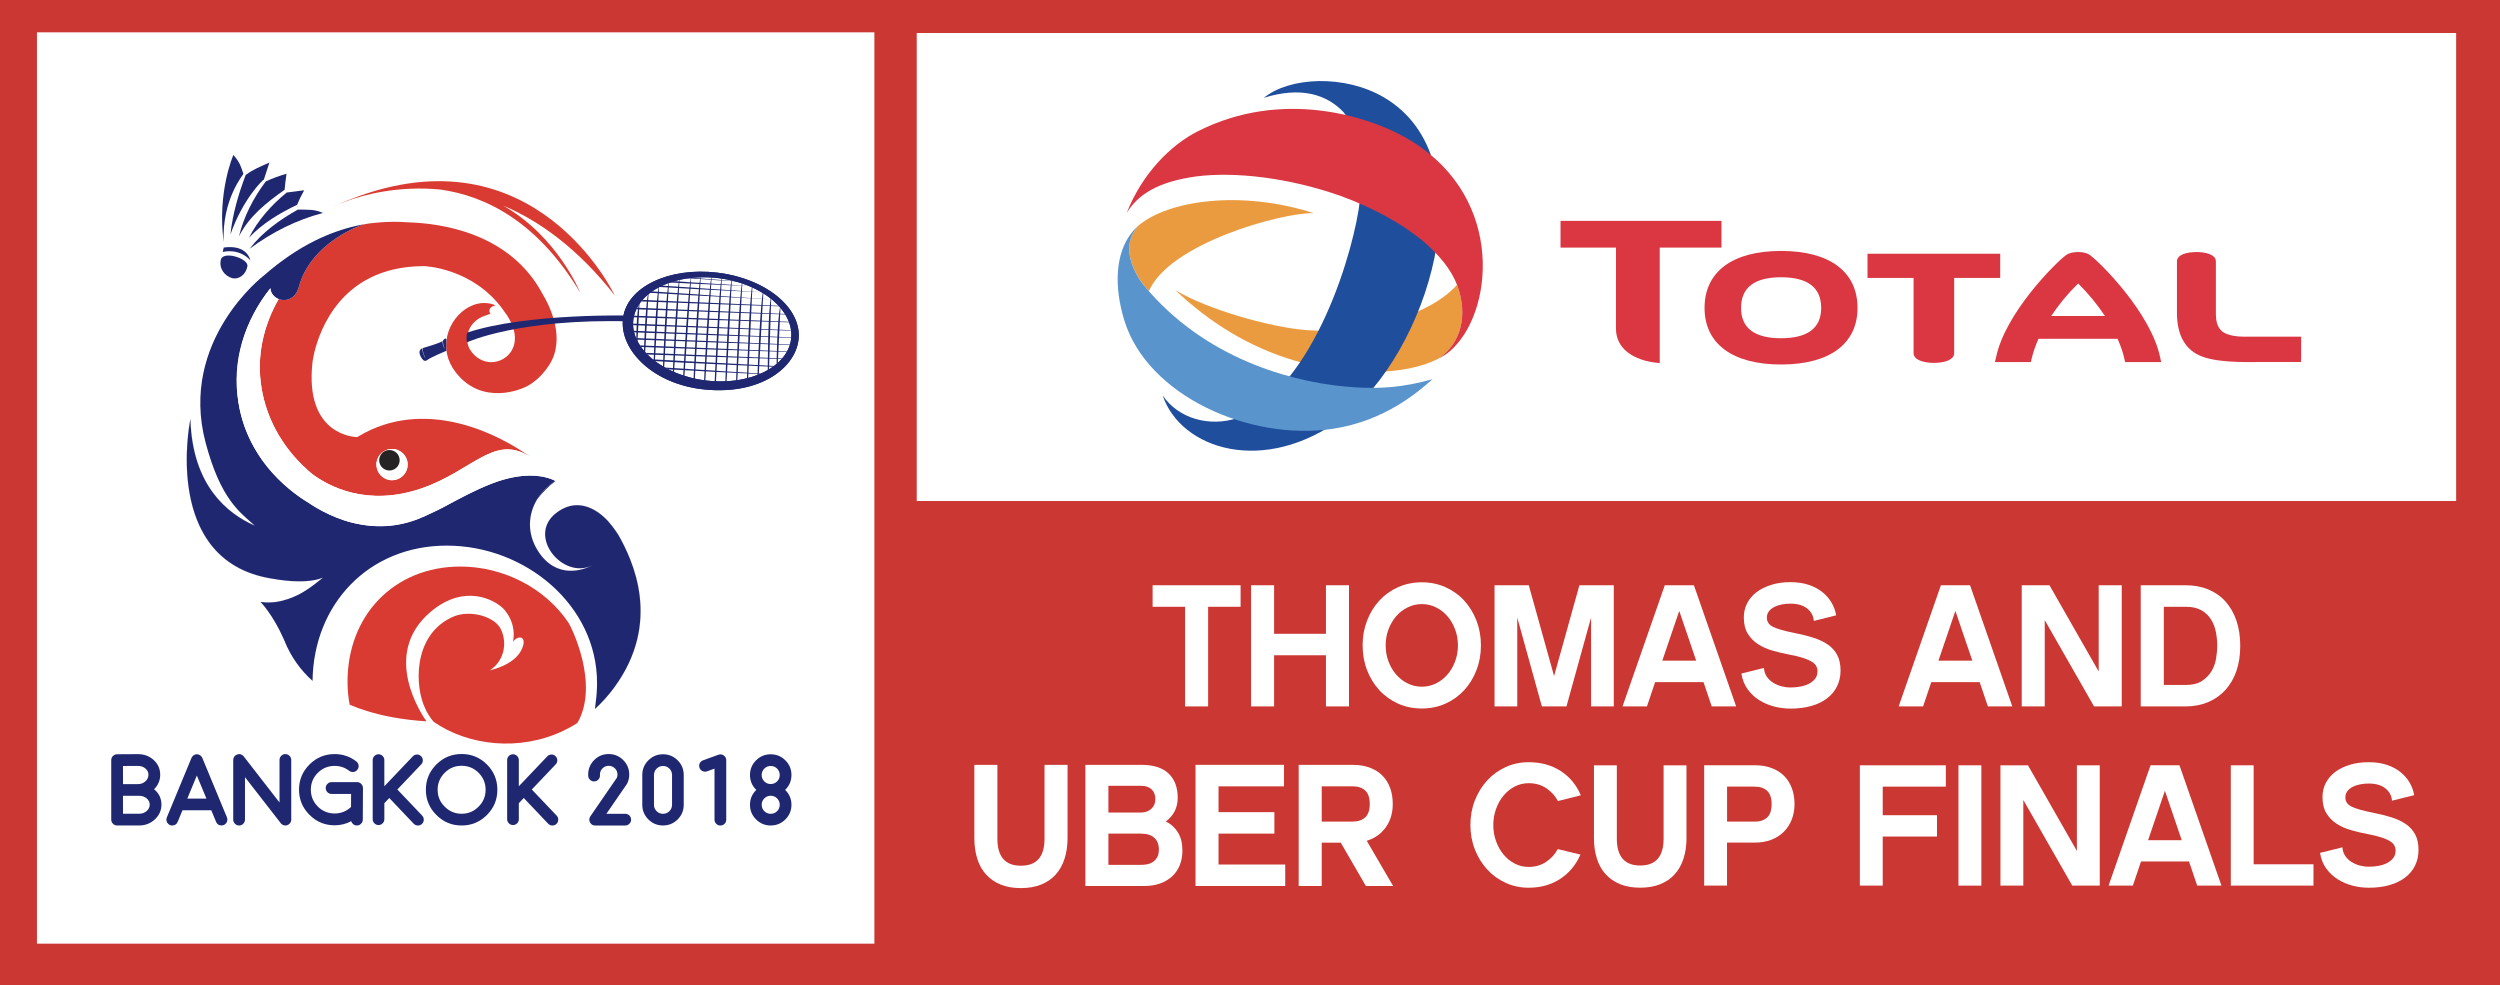 <?xml version="1.0" encoding="utf-8"?>
<!-- Generator: Adobe Illustrator 16.0.0, SVG Export Plug-In . SVG Version: 6.00 Build 0)  -->
<!DOCTYPE svg PUBLIC "-//W3C//DTD SVG 1.1//EN" "http://www.w3.org/Graphics/SVG/1.1/DTD/svg11.dtd">
<svg version="1.1" id="Calque_1" xmlns="http://www.w3.org/2000/svg" xmlns:xlink="http://www.w3.org/1999/xlink" x="0px" y="0px"
	 width="203px" height="80px" viewBox="0 0 203 80" enable-background="new 0 0 203 80" xml:space="preserve">
<g>
	<rect x="-4.229" y="-2.25" fill="#CB3732" width="213.459" height="84.5"/>
	<rect x="74.438" y="2.681" fill="#FFFFFF" width="125.001" height="38"/>
	<g>
		<rect x="84.792" y="0.181" fill="none" width="108.021" height="42.818"/>
		<g>
			<g>
				<path fill="#DA3742" d="M144.623,20.376c-3.946,0-6.213,1.687-6.213,4.627c0,2.91,2.27,4.594,6.213,4.594
					c3.95,0,6.207-1.684,6.207-4.594C150.828,22.063,148.57,20.376,144.623,20.376 M144.623,27.464c-2.157,0-3.25-0.823-3.25-2.461
					c0-1.659,1.093-2.489,3.25-2.489c2.159,0,3.257,0.83,3.257,2.489C147.88,26.64,146.782,27.464,144.623,27.464z"/>
				<path fill="#DA3742" d="M151.641,20.601v1.967c0,0,3.559,0,3.741,0c0,0.199,0,6.106,0,6.106c0,0.581,0.89,0.793,1.647,0.793
					c0.757,0,1.65-0.201,1.65-0.793c0,0,0-5.301,0-6.106c0.18,0,3.737,0,3.737,0v-1.967H151.641"/>
				<path fill="#DA3742" d="M182.327,27.34c-0.916,0-1.545-0.156-1.892-0.434c-0.442-0.379-0.494-0.938-0.506-1.362v-4.311
					c0-0.577-0.852-0.766-1.576-0.766c-0.73,0-1.584,0.188-1.584,0.755v4.174c0,1.594,0.514,2.714,1.541,3.319
					c1.262,0.736,3.564,0.707,5.774,0.677h2.753l0.014-0.396v-1.66h-4.524"/>
				<path fill="#DA3742" d="M131.216,26.687c0,1.559,1.32,2.615,3.554,2.797v-9.381h5.014v-2.167h-13.07v2.167h4.505L131.216,26.687
					"/>
				<path fill="#DA3742" d="M175.488,29.402l-0.079-0.356c-0.735-3.607-4.856-7.726-5.714-8.339c-0.273-0.188-0.57-0.234-0.95-0.242
					c-0.394,0.008-0.697,0.056-0.97,0.242c-0.853,0.612-4.979,4.731-5.701,8.339l-0.086,0.356h2.92l0.054-0.257
					c0.121-0.511,0.31-1.064,0.563-1.636h6.42c0.255,0.572,0.449,1.125,0.556,1.636l0.062,0.257H175.488 M166.561,25.658
					c0.61-0.928,1.354-1.83,2.188-2.64c0.812,0.808,1.559,1.71,2.171,2.64H166.561z"/>
			</g>
			<g>
				<path fill="#EB9B3F" d="M118.381,23.313c-0.021-0.062-0.046-0.126-0.07-0.188c-2.16,2.45-7.461,4.033-12.229,3.68
					c-2.811-0.209-8.014-1.648-10.643-3.249c2.771,2.642,6.021,4.646,9.698,5.729c4.367,1.291,9.024,1.203,11.651-0.155
					C118.712,27.842,119.148,25.54,118.381,23.313"/>
				<path fill="#1F4E9C" d="M112.373,7.906c8.6,5.045,3.484,20.921-3.357,26.019c-6.371,4.748-13.142,2.562-14.607-1.816
					c1.284,1.896,3.828,2.587,6.089,1.83c6.28-2.503,9.521-13.817,9.938-17.75c0.282-3.384-0.162-5.653-1.347-7.087
					c-1.354-1.42-3.428-2.107-6.463-1.16C104.715,6.24,109.186,6.034,112.373,7.906"/>
				<path fill="#DA3742" d="M117.184,28.908c0.032-0.02,0.069-0.04,0.105-0.065c0.002-0.001,0.011-0.006,0.016-0.01
					c0.176-0.117,0.354-0.245,0.514-0.392c0.074-0.072,0.152-0.142,0.229-0.221c3.35-3.374,4.057-12.754-4.186-17.2
					c-2.936-1.579-9.756-3.796-16.561-0.379c-2.25,1.126-4.572,3.476-5.818,6.663c0.923-1.514,2.519-2.542,5.662-2.981
					c3.138-0.393,7.462,0.093,11.69,1.576c2.731,0.998,4.938,2.233,6.662,3.633c1.422,1.216,2.34,2.368,2.813,3.595
					c0.022,0.062,0.049,0.124,0.068,0.188c0.771,2.225,0.331,4.527-1.592,5.818c-0.004,0.002,0.002-0.001,0,0
					c0.09-0.048,0.177-0.095,0.271-0.155c0.02-0.005,0.026-0.014,0.041-0.021C117.124,28.944,117.154,28.928,117.184,28.908"/>
				<path fill="#EB9B3F" d="M92.543,22.702c0.158,0.249,0.514,0.673,0.749,0.938c1.65-3.857,10.704-6.37,13.372-6.336
					c-5.999-1.919-11.876-1.005-14.242,1.033C91.567,19.289,91.297,20.713,92.543,22.702"/>
				<path fill="#5994CC" d="M110.195,31.461c-4.819-0.268-11.845-2.113-16.815-7.712c-0.026-0.035-0.058-0.065-0.09-0.105
					c-0.235-0.266-0.592-0.689-0.749-0.938c-1.246-1.988-0.975-3.413-0.119-4.363l0,0H92.42c-0.154,0.137-0.343,0.315-0.558,0.593
					c-1.276,1.636-1.432,4.29-0.559,7.104c1.896,6.112,10.18,9.787,16.909,8.78c4.297-0.644,6.985-3.048,8.108-4.027
					C113.889,31.47,112.092,31.566,110.195,31.461"/>
			</g>
		</g>
	</g>
	<g>
		<rect x="3" y="2.625" fill="#FFFFFF" width="68" height="74"/>
		<g>
			<path fill="#1E2770" d="M9.51,67.03c-0.131,0-0.244-0.047-0.336-0.142c-0.094-0.091-0.141-0.203-0.141-0.335v-4.83
				c0-0.129,0.045-0.242,0.137-0.335c0.094-0.092,0.207-0.142,0.336-0.142l1.697-0.01c0.506,0,0.935,0.163,1.285,0.486
				c0.347,0.32,0.521,0.719,0.521,1.188c0,0.452-0.166,0.844-0.497,1.177c0.398,0.329,0.598,0.744,0.598,1.248
				c0,0.466-0.178,0.865-0.534,1.198c-0.354,0.33-0.778,0.496-1.277,0.496H9.51z M9.988,63.669h1.22
				c0.229,0,0.428-0.073,0.598-0.225c0.167-0.151,0.25-0.327,0.25-0.533c0-0.201-0.082-0.373-0.247-0.51
				c-0.165-0.14-0.364-0.21-0.602-0.21l-1.22,0.007L9.988,63.669L9.988,63.669z M9.988,66.076h1.313
				c0.237,0,0.439-0.074,0.605-0.219c0.167-0.143,0.251-0.315,0.251-0.521c0-0.198-0.083-0.367-0.247-0.504
				c-0.165-0.142-0.365-0.211-0.603-0.211h-0.037h-0.064h-1.22L9.988,66.076L9.988,66.076z"/>
			<path fill="#1E2770" d="M13.806,66.994c-0.121-0.052-0.207-0.137-0.258-0.258c-0.048-0.122-0.048-0.244,0-0.366l0.513-1.232
				v-0.004l1.487-3.589c0.006-0.013,0.012-0.025,0.021-0.039l0.008-0.021c0.009-0.011,0.014-0.017,0.017-0.021
				c0-0.001,0.004-0.009,0.012-0.021c0.008-0.009,0.013-0.015,0.016-0.015c0-0.004,0.005-0.009,0.013-0.018
				c0.011-0.01,0.016-0.018,0.016-0.021c0.001,0,0.008-0.006,0.016-0.013c0.011-0.01,0.018-0.014,0.02-0.014
				c-0.002,0,0.003-0.006,0.016-0.015c0.011-0.006,0.018-0.012,0.02-0.016l0.016-0.012c0.013-0.008,0.022-0.011,0.024-0.011
				c0.005-0.003,0.014-0.007,0.028-0.013c0.013-0.01,0.018-0.012,0.012-0.01c-0.006,0.003,0,0,0.016-0.008
				c0.014-0.003,0.022-0.005,0.028-0.006c0.002,0,0.012-0.004,0.028-0.011l0.016-0.004c0.005,0,0.014,0,0.028-0.002l0.021-0.007
				h0.024h0.021h0.025h0.023l0.025,0.007l0.02,0.002c0.005,0,0.014,0.002,0.029,0.009c0.016,0.005,0.021,0.006,0.016,0.006
				c0.033,0.006,0.062,0.017,0.089,0.036c-0.003-0.003,0.001,0,0.016,0.008c0.013,0.007,0.021,0.015,0.024,0.015l0.016,0.013
				c0.01,0.008,0.018,0.015,0.021,0.016c0.001,0,0.008,0.003,0.016,0.014c0.009,0.006,0.015,0.015,0.021,0.015
				c0,0.003,0.004,0.009,0.012,0.015c0.011,0.013,0.017,0.02,0.017,0.023l0.012,0.015c0.01,0.013,0.016,0.02,0.016,0.021
				c0,0.003,0.004,0.009,0.012,0.021c0.008,0.011,0.012,0.018,0.012,0.021c0.009,0.013,0.015,0.025,0.021,0.038l1.487,3.589v0.004
				l0.513,1.232c0.049,0.123,0.049,0.244,0,0.366c-0.052,0.121-0.137,0.207-0.258,0.258c-0.06,0.023-0.121,0.036-0.183,0.036
				c-0.214,0-0.359-0.098-0.44-0.294l-0.389-0.938h-2.34l-0.388,0.938c-0.082,0.196-0.229,0.294-0.44,0.294h-0.094
				C13.895,67.03,13.865,67.018,13.806,66.994 M16.764,64.848l-0.78-1.874l-0.776,1.874H16.764z"/>
			<path fill="#1E2770" d="M22.802,66.849h-0.004v-0.006l-2.906-3.738v3.449c0,0.132-0.048,0.244-0.141,0.335
				c-0.092,0.095-0.204,0.142-0.335,0.142c-0.132,0-0.245-0.047-0.336-0.142c-0.094-0.091-0.142-0.203-0.142-0.335v-4.841
				c0-0.104,0.03-0.195,0.089-0.277c0.059-0.083,0.138-0.142,0.235-0.175c0.095-0.032,0.19-0.037,0.291-0.007
				c0.097,0.031,0.176,0.086,0.238,0.167l2.906,3.742v-3.451c0-0.134,0.046-0.245,0.137-0.336c0.095-0.096,0.208-0.143,0.34-0.143
				c0.13,0,0.244,0.047,0.335,0.143c0.094,0.092,0.141,0.202,0.141,0.336v4.849c0,0.008,0,0.015-0.003,0.022v0.023
				c0,0.004-0.001,0.012-0.005,0.023c0,0.011,0,0.019-0.004,0.024l-0.004,0.02c-0.002,0.014-0.005,0.023-0.009,0.026
				c0,0.001-0.002,0.008-0.008,0.019c-0.002,0.012-0.005,0.019-0.008,0.023l-0.008,0.021l-0.012,0.021
				c-0.002,0.004-0.006,0.012-0.012,0.021l-0.012,0.013c-0.003,0.009-0.009,0.015-0.017,0.024l-0.012,0.016
				c-0.004,0.004-0.009,0.011-0.017,0.016c-0.007,0.012-0.013,0.017-0.016,0.017c0,0.004-0.005,0.011-0.017,0.017
				c-0.008,0.008-0.015,0.014-0.021,0.016c0.009-0.006,0.007-0.003-0.003,0.008l-0.004,0.001c-0.022,0.016-0.042,0.03-0.061,0.041
				h-0.004c-0.021,0.012-0.043,0.021-0.065,0.029c-0.011,0.003-0.013,0.005-0.008,0.001c-0.021,0.009-0.044,0.015-0.068,0.018
				l-0.013,0.005c-0.023,0.003-0.047,0.004-0.068,0.004c-0.016,0-0.033-0.001-0.053-0.004c0.005,0.003,0.003,0.003-0.008,0
				c-0.017-0.003-0.03-0.008-0.041-0.009c0.002,0.001-0.003,0.001-0.016-0.005c-0.013-0.002-0.024-0.006-0.033-0.01
				c-0.003,0-0.008,0-0.016-0.007c-0.014-0.001-0.025-0.007-0.033-0.011c-0.005,0-0.01-0.005-0.016-0.011
				c-0.011-0.004-0.02-0.008-0.028-0.012c-0.008-0.004-0.014-0.01-0.016-0.012c-0.008-0.004-0.018-0.012-0.028-0.02
				c-0.008-0.005-0.013-0.011-0.017-0.012c-0.013-0.012-0.025-0.023-0.037-0.033l-0.003-0.005v-0.002
				c-0.011-0.012-0.016-0.017-0.016-0.017S22.811,66.859,22.802,66.849"/>
			<path fill="#1E2770" d="M27.175,67.014c-0.798,0-1.479-0.283-2.045-0.85c-0.565-0.566-0.849-1.247-0.849-2.043
				c0-0.8,0.284-1.478,0.849-2.043c0.566-0.566,1.248-0.847,2.045-0.847c0.654,0,1.24,0.2,1.758,0.597
				c0.105,0.081,0.166,0.188,0.186,0.321c0.016,0.128-0.016,0.244-0.097,0.35c-0.08,0.105-0.186,0.167-0.315,0.184
				c-0.131,0.018-0.25-0.014-0.355-0.095c-0.347-0.266-0.739-0.397-1.176-0.397c-0.534,0-0.991,0.187-1.371,0.564
				c-0.377,0.38-0.565,0.834-0.565,1.367c0,0.531,0.188,0.989,0.565,1.369c0.38,0.378,0.837,0.564,1.371,0.564
				c0.498,0,0.932-0.167,1.301-0.504c0.005-0.007,0.016-0.013,0.028-0.025l0.004-1.059h-1.58c-0.135,0-0.248-0.045-0.34-0.135
				c-0.094-0.098-0.142-0.209-0.142-0.341c0-0.133,0.048-0.246,0.142-0.339c0.092-0.096,0.205-0.144,0.34-0.144h2.062
				c0.131,0,0.245,0.048,0.338,0.144c0.095,0.093,0.143,0.205,0.143,0.339l-0.013,2.562c0,0.131-0.047,0.244-0.142,0.334
				c-0.092,0.095-0.204,0.143-0.335,0.143h-0.003c-0.108,0-0.206-0.034-0.292-0.1c-0.083-0.066-0.139-0.149-0.165-0.249
				C28.098,66.903,27.649,67.014,27.175,67.014"/>
			<path fill="#1E2770" d="M30.735,66.994c-0.129,0-0.241-0.047-0.335-0.143c-0.092-0.09-0.138-0.202-0.138-0.332v-4.8
				c0-0.13,0.046-0.24,0.138-0.331c0.094-0.095,0.206-0.142,0.335-0.142s0.241,0.047,0.335,0.142
				c0.091,0.091,0.138,0.201,0.138,0.331v2.125l2.312-2.429c0.089-0.096,0.199-0.143,0.332-0.149
				c0.13-0.004,0.241,0.044,0.335,0.134c0.096,0.088,0.143,0.198,0.146,0.327c0.005,0.133-0.037,0.245-0.129,0.339l-1.94,2.041
				l2.017,2.122c0.088,0.097,0.132,0.21,0.129,0.339c-0.003,0.132-0.05,0.241-0.146,0.334c-0.091,0.086-0.201,0.129-0.327,0.129
				c-0.135,0-0.25-0.049-0.344-0.146l-1.985-2.089l-0.399,0.424v1.3c0,0.131-0.046,0.242-0.138,0.332
				C30.976,66.947,30.864,66.994,30.735,66.994"/>
			<path fill="#1E2770" d="M37.484,67.03c-0.801,0-1.485-0.284-2.05-0.853c-0.568-0.567-0.854-1.248-0.854-2.049
				s0.286-1.485,0.854-2.055c0.566-0.565,1.249-0.847,2.05-0.847s1.484,0.281,2.053,0.847c0.566,0.569,0.849,1.254,0.849,2.055
				s-0.283,1.481-0.849,2.049C38.969,66.746,38.285,67.03,37.484,67.03 M37.484,62.181c-0.537,0-0.995,0.188-1.375,0.569
				c-0.382,0.384-0.574,0.842-0.574,1.379c0,0.535,0.192,0.993,0.574,1.371c0.379,0.386,0.837,0.576,1.375,0.576
				c0.535,0,0.996-0.19,1.377-0.576c0.381-0.378,0.571-0.836,0.571-1.371c0-0.537-0.19-0.995-0.571-1.379
				C38.48,62.369,38.02,62.181,37.484,62.181"/>
			<path fill="#1E2770" d="M41.654,66.994c-0.129,0-0.241-0.047-0.335-0.143c-0.091-0.09-0.138-0.202-0.138-0.332v-4.8
				c0-0.13,0.047-0.24,0.138-0.331c0.095-0.095,0.207-0.142,0.335-0.142c0.129,0,0.242,0.047,0.336,0.142
				c0.091,0.091,0.138,0.201,0.138,0.331v2.125l2.312-2.429c0.087-0.096,0.199-0.143,0.331-0.149
				c0.13-0.004,0.243,0.044,0.336,0.134c0.093,0.088,0.143,0.198,0.146,0.327c0.004,0.133-0.038,0.245-0.131,0.339l-1.94,2.041
				l2.018,2.122c0.09,0.097,0.131,0.21,0.13,0.339c-0.003,0.132-0.052,0.241-0.145,0.334c-0.093,0.086-0.201,0.129-0.328,0.129
				c-0.134,0-0.249-0.049-0.344-0.146l-1.985-2.089l-0.399,0.424v1.3c0,0.131-0.046,0.242-0.137,0.332
				C41.896,66.947,41.784,66.994,41.654,66.994"/>
			<path fill="#1E2770" d="M51.245,66.554c0,0.132-0.047,0.244-0.142,0.335c-0.092,0.095-0.203,0.142-0.335,0.142H48.33
				c-0.192,0-0.331-0.083-0.421-0.255c-0.088-0.169-0.08-0.335,0.029-0.492l2.154-3.134c0.033-0.079,0.048-0.164,0.048-0.254
				c0-0.195-0.07-0.365-0.209-0.504c-0.141-0.138-0.309-0.208-0.505-0.208c-0.195,0-0.362,0.07-0.502,0.208
				c-0.139,0.14-0.209,0.31-0.209,0.504c0,0.018,0.001,0.034,0.004,0.048c0.007,0.133-0.033,0.248-0.123,0.346
				c-0.084,0.099-0.195,0.152-0.327,0.161c-0.132,0.008-0.247-0.033-0.343-0.116c-0.101-0.087-0.153-0.198-0.161-0.329
				c-0.005-0.038-0.005-0.074-0.005-0.109c0-0.459,0.163-0.854,0.489-1.181c0.325-0.325,0.719-0.487,1.176-0.487
				c0.461,0,0.854,0.163,1.18,0.487c0.328,0.327,0.489,0.722,0.489,1.181c0,0.237-0.048,0.464-0.146,0.678
				c-0.011,0.028-0.023,0.055-0.04,0.08l-1.669,2.424h1.528c0.132,0,0.244,0.046,0.335,0.137
				C51.197,66.31,51.245,66.422,51.245,66.554"/>
			<path fill="#1E2770" d="M53.834,61.246c0.466,0,0.863,0.164,1.192,0.493c0.329,0.329,0.493,0.725,0.493,1.192v2.416
				c0,0.465-0.164,0.859-0.493,1.189c-0.33,0.329-0.726,0.493-1.192,0.493c-0.462,0-0.86-0.164-1.188-0.493
				c-0.329-0.33-0.493-0.725-0.493-1.189v-2.416c0-0.468,0.164-0.863,0.493-1.192C52.975,61.41,53.373,61.246,53.834,61.246
				 M54.57,62.933c0-0.202-0.07-0.378-0.214-0.522c-0.146-0.143-0.318-0.214-0.521-0.214c-0.201,0-0.375,0.071-0.517,0.214
				c-0.144,0.145-0.215,0.32-0.215,0.522v2.416c0,0.202,0.072,0.376,0.215,0.518c0.143,0.144,0.316,0.214,0.517,0.214
				c0.203,0,0.375-0.07,0.521-0.214c0.144-0.142,0.214-0.315,0.214-0.518V62.933z"/>
			<path fill="#1E2770" d="M57.411,62.634c-0.123,0.042-0.245,0.036-0.363-0.016c-0.119-0.058-0.202-0.148-0.247-0.271
				c-0.043-0.125-0.038-0.244,0.015-0.364c0.057-0.118,0.146-0.201,0.272-0.245l1.245-0.453c0.156-0.056,0.302-0.035,0.437,0.06
				c0.135,0.096,0.201,0.225,0.201,0.387v4.823c0,0.132-0.044,0.244-0.136,0.335c-0.094,0.095-0.208,0.142-0.34,0.142
				c-0.131,0-0.244-0.047-0.336-0.142c-0.094-0.091-0.142-0.203-0.142-0.335v-4.145L57.411,62.634z"/>
			<path fill="#1E2770" d="M64.266,62.933c0,0.473-0.172,0.876-0.514,1.207c0.343,0.333,0.514,0.735,0.514,1.209
				c0,0.465-0.165,0.859-0.494,1.188c-0.33,0.329-0.726,0.493-1.193,0.493c-0.462,0-0.859-0.164-1.188-0.493
				c-0.33-0.329-0.492-0.724-0.492-1.188c0-0.474,0.17-0.876,0.512-1.209c-0.342-0.331-0.512-0.734-0.512-1.207
				c0-0.468,0.162-0.864,0.492-1.192c0.328-0.33,0.725-0.493,1.188-0.493c0.467,0,0.864,0.163,1.193,0.493
				C64.101,62.068,64.266,62.465,64.266,62.933 M61.847,62.933c0,0.201,0.073,0.373,0.215,0.518
				c0.144,0.142,0.316,0.214,0.516,0.214c0.203,0,0.378-0.072,0.522-0.214c0.142-0.145,0.214-0.316,0.214-0.518
				c0-0.202-0.073-0.378-0.214-0.522c-0.145-0.143-0.319-0.214-0.522-0.214c-0.201,0-0.372,0.071-0.516,0.214
				C61.92,62.555,61.847,62.73,61.847,62.933 M63.315,65.349c0-0.204-0.073-0.378-0.214-0.52c-0.145-0.146-0.319-0.214-0.522-0.214
				c-0.201,0-0.372,0.068-0.516,0.214c-0.143,0.142-0.215,0.315-0.215,0.52c0,0.202,0.073,0.376,0.215,0.518
				c0.144,0.144,0.316,0.214,0.516,0.214c0.203,0,0.378-0.07,0.522-0.214C63.243,65.725,63.315,65.551,63.315,65.349"/>
			<path fill="#CD4F66" d="M39.848,54.356c0,0,0.003,0,0.004,0c0.065-0.019,0.136-0.055,0.211-0.104
				c-0.024,0.015-0.049,0.026-0.075,0.037c-0.055,0.028-0.108,0.053-0.163,0.074c0.003,0,0.009-0.001,0.014-0.001
				C39.843,54.359,39.844,54.359,39.848,54.356"/>
			<path fill="#1E1B4B" d="M49.366,42.316c0.537,0.617,0.86,1.156,0.86,1.156c1.121,1.999,3.564,7.033-0.374,12.379
				c-0.478,0.647-0.997,1.217-1.546,1.717c-0.001,0.001-0.001,0.004-0.001,0.005c0.555-0.5,1.071-1.071,1.553-1.724
				c3.939-5.348,1.497-10.383,0.375-12.383c0,0-0.324-0.539-0.86-1.153c-0.461-0.507-1.948-1.901-3.692-0.997
				C47.421,40.419,48.908,41.811,49.366,42.316"/>
			<path fill="#1E1B4B" d="M20.671,42.676c-0.005-0.006-0.009-0.008-0.015-0.013c-2.208-0.97-5.044-3.264-5.19-8.644
				c0,0-0.002,0.01-0.005,0.027c0,0.018,0.001,0.036,0.002,0.057C15.635,39.442,18.47,41.715,20.671,42.676"/>
			<polyline fill="#1E1B4B" points="45.107,39.064 45.107,39.064 45.107,39.064 45.107,39.064 			"/>
			<path fill="#1E1B4B" d="M22.468,48.867c0,0.002-0.003,0.002-0.007,0.003c0.653-0.099,1.265-0.33,1.798-0.597
				C23.728,48.539,23.118,48.769,22.468,48.867"/>
			<path fill="#1E1B4B" d="M43.679,44.738c1.528,2.396,3.769,1.485,4.288,1.229c-0.533,0.261-2.762,1.153-4.284-1.234
				c-0.928-1.458-0.788-3.015-0.054-4.21c-0.006,0.007-0.013,0.018-0.019,0.025C42.887,41.742,42.755,43.289,43.679,44.738"/>
			<path fill="#1E1B4B" d="M21.509,48.911c0,0,0.002,0,0.003,0c0.332,0.029,0.937-0.022,0.948-0.04
				c-0.07,0.021-0.628,0.065-0.941,0.04c-0.001,0-0.003,0-0.003-0.002c-0.009,0-0.017,0-0.026-0.002
				c-0.114-0.009-0.229-0.02-0.344-0.039c0,0,0.004,0.003,0.004,0.003c0.112,0.018,0.224,0.032,0.333,0.04
				C21.492,48.911,21.5,48.911,21.509,48.911"/>
			<path fill="#1E1B4B" d="M39.832,54.363c0.004,0,0.007,0,0.009,0c0.003-0.001,0.008-0.007,0.011-0.007c-0.001,0-0.001,0-0.004,0
				c-0.004,0.003-0.005,0.003-0.009,0.006c-0.006,0-0.011,0.001-0.014,0.001c-0.001,0.002-0.006,0.004-0.008,0.004
				C39.822,54.367,39.826,54.365,39.832,54.363"/>
			<path fill="#D93B32" d="M27.543,16.559c0.057-0.023,0.113-0.043,0.17-0.066c0.277-0.118,0.551-0.231,0.822-0.336
				C27.901,16.38,27.543,16.559,27.543,16.559"/>
			<path fill="#D93B32" d="M27.858,16.437c-0.026,0.01-0.053,0.021-0.079,0.03C27.806,16.456,27.832,16.447,27.858,16.437"/>
			<path fill="#D93B32" d="M27.779,16.466c-0.022,0.01-0.044,0.017-0.066,0.026c-0.009,0.005-0.018,0.008-0.026,0.012
				C27.717,16.493,27.748,16.48,27.779,16.466"/>
			<path fill="#D93B32" d="M27.687,16.504c-0.375,0.151-0.58,0.256-0.58,0.256C27.302,16.672,27.495,16.587,27.687,16.504"/>
			<path fill="#D93B32" d="M49.917,23.987c0,0-6.427-13.65-21.381-7.832c-0.271,0.107-0.545,0.219-0.823,0.337
				c0.022-0.01,0.045-0.016,0.067-0.026c0.025-0.009,0.052-0.02,0.079-0.03c0.081-0.031,0.159-0.061,0.237-0.089
				c1.408-0.518,4.213-1.294,7.678-0.953c3.642,0.514,7.871,2.581,11.326,8.348c0,0-1.813-4.538-6.256-7.053
				c-0.052-0.022-0.105-0.043-0.156-0.063c0.052,0.02,0.104,0.041,0.155,0.063h0.001C43.79,17.932,46.92,20.166,49.917,23.987"/>
			<path fill="#D93B32" d="M44.036,23.837c-2.643-4.935-8.229-5.71-10.913-5.783c-1.685-0.151-3.458,0.137-3.177,0.095
				c-0.527,0.081-0.56,0.094-1.409,0.482c-0.156,0.075-0.325,0.164-0.501,0.261c-0.435,0.242-0.922,0.553-1.405,0.941
				c-0.987,0.8-1.948,1.925-2.358,3.445c-0.272,1.008-1.065,1.233-1.648,1.004c-1.254,2.197-1.804,4.671-1.393,7.189
				c0.456,2.799,1.948,5.209,4.101,7.005c1.334,0.998,4.457,2.703,8.879,1.184c4.167-1.432,5.907-4.424,8.783-2.6
				c0.038,0.025,0.077,0.048,0.114,0.074c-2.641-1.918-8.238-4.706-13.456-2.008c-0.216,0.113-0.433,0.235-0.649,0.366h-0.001
				c-0.042,0-4.31-0.03-3.626-6.097c0,0,0.535-4.749,4.665-6.83c-4.136,2.079-4.671,6.834-4.671,6.834
				c-0.052,0.477-0.077,0.915-0.074,1.32c-0.003-0.405,0.021-0.843,0.074-1.32c0,0,0.535-4.755,4.671-6.834
				c1.157-0.581,2.597-0.956,4.388-0.956c0,0,3.995,0.111,6.47,3.61h-0.003c1.675,2.168,0.772,3.745-0.466,4.11
				c-0.962,0.283-1.849-0.236-2.278-0.965c-0.123-0.209-0.199-0.469-0.212-0.701c-0.007-0.095-0.007-0.186,0-0.276
				c0.047-0.637,0.406-1.283,1.188-1.657l0.688-0.25c-0.313-0.562,0.438-0.688,0.438-0.688c-1.953-0.81-4.088,1.14-4.025,3.356
				c0.005,0.213,0.032,0.43,0.08,0.645c0.11,0.487,0.333,0.973,0.693,1.439c2.188,2.813,5.487,1.267,5.487,1.267
				s1.129-0.36,2.096-1.847C45.963,27.539,44.67,24.875,44.036,23.837 M30.602,37.419c0.02-0.078,0.047-0.154,0.081-0.226
				c0.2-0.435,0.64-0.737,1.151-0.737c0.701,0,1.269,0.568,1.269,1.269c0,0.643-0.478,1.171-1.097,1.255
				c-0.057,0.01-0.113,0.015-0.172,0.015c-0.681,0-1.234-0.537-1.266-1.209c-0.006-0.038-0.01-0.075-0.01-0.112
				C30.558,37.583,30.574,37.5,30.602,37.419"/>
			<path fill="#D93B32" d="M29.652,35.129c-0.217,0.113-0.434,0.235-0.65,0.366h0.001C29.219,35.364,29.436,35.242,29.652,35.129"/>
			<path fill="#D93B32" d="M40.815,38.965c0.624-0.176,1.173-0.275,1.652-0.322C41.982,38.683,41.432,38.782,40.815,38.965"/>
			<path fill="#D93B32" d="M26.953,18.94c-0.045,0.018-0.089,0.036-0.135,0.054C26.863,18.975,26.908,18.958,26.953,18.94"/>
			<path fill="#D93B32" d="M27.304,18.811c-0.117,0.043-0.234,0.083-0.352,0.129C27.07,18.895,27.188,18.854,27.304,18.811"/>
			<path fill="#D93B32" d="M27.388,18.782c-0.027,0.008-0.056,0.018-0.084,0.029C27.333,18.8,27.362,18.791,27.388,18.782"/>
			<path fill="#D93B32" d="M27.779,18.652c-0.13,0.041-0.261,0.083-0.391,0.13C27.519,18.735,27.649,18.692,27.779,18.652"/>
			<path fill="#D93B32" d="M27.812,18.641c-0.011,0.004-0.022,0.007-0.033,0.011C27.791,18.648,27.802,18.645,27.812,18.641"/>
			<path fill="#D93B32" d="M26.507,19.119c-0.067,0.028-0.132,0.058-0.2,0.087C26.375,19.177,26.44,19.146,26.507,19.119"/>
			<path fill="#D93B32" d="M26.818,18.992c-0.104,0.041-0.207,0.083-0.31,0.126C26.611,19.075,26.714,19.034,26.818,18.992"/>
			<path fill="#D93B32" d="M26.052,19.316c-0.153,0.07-0.307,0.143-0.459,0.219C25.746,19.459,25.9,19.387,26.052,19.316"/>
			<path fill="#D93B32" d="M26.307,19.204c-0.085,0.037-0.17,0.075-0.255,0.112C26.137,19.279,26.222,19.242,26.307,19.204"/>
			<path fill="#D93B32" d="M30.602,37.419c-0.028,0.081-0.044,0.164-0.044,0.252c0,0.039,0.004,0.076,0.01,0.112
				c-0.001-0.02-0.003-0.039-0.003-0.06C30.564,37.62,30.578,37.518,30.602,37.419"/>
			<path fill="#1E1B4B" d="M22.456,47.051c0-0.006,0-0.007,0-0.013c-0.14-0.018-0.278-0.035-0.412-0.059
				c-0.034-0.007-0.052-0.011-0.052-0.011h-0.004c-8.693-1.463-6.648-12.319-6.527-12.922c-0.001-0.009-0.001-0.017-0.001-0.024
				c0,0-2.419,11.446,6.522,12.951h0.003c0,0,0.018,0.004,0.052,0.01c0.135,0.023,0.271,0.042,0.412,0.061
				c0,0.002,0,0.007,0.001,0.011c0.819,0.124,2.533,0.312,3.62-0.096l0,0C24.98,47.36,23.272,47.175,22.456,47.051"/>
			<path fill="#1E1B4B" d="M26.145,46.973c-0.001,0-0.001,0-0.002,0c-0.015,0.013-0.032,0.03-0.051,0.046
				c0.002-0.001,0.003-0.001,0.006-0.004C26.115,46.998,26.131,46.986,26.145,46.973"/>
			<path fill="#1E1B4B" d="M26.18,46.979c-0.012-0.001-0.023-0.004-0.036-0.007c-0.013,0.013-0.029,0.025-0.047,0.042
				C26.152,46.992,26.18,46.979,26.18,46.979"/>
			<path fill="#FFFFFF" d="M36.269,44.306c-6.325,0-10.816,4.744-10.894,10.984c0,0.004,0,0.009,0,0.011
				c0.917,0.826,1.96,1.431,3.014,1.878c0-0.004,0-0.005-0.001-0.008c-0.111-0.585-0.172-1.188-0.172-1.805
				c0-5.313,3.795-9.373,9.159-9.373c3.563,0,6.921,1.794,8.774,4.555c0.007,0.008,0.013,0.02,0.018,0.029
				c2.232,2.027,2.267,5.425,2.134,6.991c0.025-0.137,0.047-0.388,0.065-0.525c0.073-0.52,0.111-1.048,0.111-1.587
				C48.479,49.134,42.649,44.306,36.269,44.306"/>
			<path fill="#D93B32" d="M46.16,50.562c-1.897-2.822-5.297-4.568-8.808-4.558c-5.363,0.017-9.163,3.979-9.132,9.409
				c0.003,0.617,0.06,1.221,0.174,1.807c0,0.002,0,0.002,0,0.004c0.474,0.201,0.949,0.371,1.417,0.514
				c1.326,0.412,2.91,0.713,4.81,0.834c0,0-0.001-0.002-0.003-0.002c0.003,0,0.006,0,0.01,0c-0.291-0.413-3.759-5.395,0.319-8.871
				c0.379-0.325,0.752-0.578,1.117-0.772c2.553-1.362,4.662,0.164,5.001,0.728c-0.004,0,0.88,0.99,0.592,2.458
				c0.105-0.147,0.229-0.251,0.351-0.304c0.375-0.169,0.722,0.118,0.365,0.897c-0.274,0.604-0.829,1.011-1.351,1.276
				c-0.523,0.267-1.017,0.391-1.176,0.427c-0.001,0.003-0.005,0.003-0.008,0.003c-0.005,0-0.012,0.001-0.016,0.003
				c-0.024,0.009-0.047,0.021-0.072,0.029c1.103-0.681,1.513-2.137,0.911-3.368c-0.49-1.007-2.484-1.601-3.876-0.994
				c-0.099,0.043-0.196,0.091-0.289,0.14c-2.939,1.525-2.846,5.517-1.954,7.344c0.282,0.631,0.683,1.055,0.683,1.055
				c2.777,1.917,6.952,2.437,10.554,0.701c0.373-0.177,0.74-0.379,1.098-0.609C48.718,55.549,46.364,50.865,46.16,50.562"/>
			<path fill="#1E1B4B" d="M43.63,40.523c0.445-0.558,0.946-1.082,1.477-1.459C44.505,39.424,43.994,39.928,43.63,40.523"/>
			<path fill="#1E1B4B" d="M45.107,39.064c-0.086,0.052-0.17,0.106-0.252,0.161c-0.059,0.042-0.115,0.084-0.171,0.126
				c-0.03,0.022-0.057,0.043-0.084,0.066c-0.392,0.317-0.73,0.701-0.989,1.131c0.007-0.008,0.013-0.019,0.02-0.025
				C43.994,39.928,44.505,39.424,45.107,39.064h0.001C45.107,39.064,45.107,39.064,45.107,39.064"/>
			<path fill="#1E1B4B" d="M44.854,39.226c0.082-0.056,0.166-0.11,0.251-0.162c-0.008-0.004-0.016-0.009-0.028-0.015
				C45.004,39.109,44.931,39.17,44.854,39.226"/>
			<path fill="#1E2770" d="M26.069,46.958c0.053-0.019,0.106-0.037,0.156-0.061c0,0-1.068,0.923-1.965,1.376
				c-0.534,0.268-1.146,0.498-1.798,0.597c0,0,0,0,0,0c-0.011,0.019-0.616,0.07-0.948,0.041c0,0-0.002,0-0.003,0
				c-0.009-0.001-0.017-0.001-0.026-0.001c-0.109-0.007-0.221-0.021-0.333-0.04c0.05,0.053,1.029,1.079,1.87,2.99
				c0.017,0.038,0.033,0.076,0.051,0.114c0.552,1.386,1.362,2.468,2.305,3.315c0.078-6.24,4.568-10.985,10.893-10.985
				c6.38,0,12.209,4.829,12.209,11.149c0,0.54-0.037,1.068-0.109,1.589c-0.017,0.191-0.037,0.366-0.061,0.525
				c0.549-0.5,1.067-1.069,1.546-1.717c3.938-5.344,1.495-10.38,0.374-12.379c0,0-0.323-0.541-0.86-1.156
				c-0.459-0.506-1.943-1.897-3.684-1c-0.18,0.092-0.363,0.209-0.547,0.356c-2.378,1.877,0.59,5.438,2.95,4.231
				c0,0-0.042,0.027-0.118,0.062c-0.521,0.258-2.762,1.169-4.291-1.229c-0.921-1.448-0.79-2.997-0.067-4.188
				c0.26-0.431,0.598-0.815,0.99-1.133c0.028-0.021,0.055-0.042,0.083-0.065c0.057-0.042,0.114-0.084,0.172-0.125
				c0.076-0.056,0.149-0.117,0.223-0.177c-0.219-0.122-1.093-0.539-2.611-0.407c-0.479,0.047-1.027,0.148-1.651,0.323
				c-0.274,0.081-0.559,0.176-0.859,0.294c-1.43,0.555-2.499,1.159-3.53,1.699c-0.632,0.353-1.257,0.656-1.871,0.925
				c-1.627,0.716-3.383,1.068-5.376,0.683c-1.133-0.184-2.409-0.666-4.148-1.75c0,0-4.863-2.668-5.676-8.143
				c-0.495-3.339,0.485-6.609,2.599-9.267c0.022,0.416,0.304,0.736,0.668,0.88c0.583,0.228,1.376,0.003,1.648-1.005
				c0.41-1.52,1.371-2.646,2.358-3.444c0.482-0.389,0.97-0.701,1.404-0.942c0.178-0.099,0.397-0.214,0.501-0.261
				c0.577-0.283,1.01-0.412,1.01-0.412c-0.172,0.027-0.4,0.065-0.572,0.111c-1.106,0.247-2.238,0.637-3.382,1.204
				c-1.373,0.68-2.763,1.609-4.156,2.829c0,0-6.944,5.29-4.74,13.588c1.227,4.619,2.79,5.647,3.979,6.721
				c-0.007-0.002-0.014-0.006-0.021-0.011c0.005,0.007,0.01,0.009,0.014,0.013c-2.2-0.961-5.036-3.233-5.207-8.572
				c0-0.02-0.001-0.038-0.003-0.056c-0.121,0.604-2.165,11.459,6.528,12.922h0.003c0,0,0.018,0.004,0.052,0.011
				c0.134,0.022,0.272,0.041,0.412,0.059c0,0.005,0,0.007,0,0.012C23.272,47.175,24.98,47.36,26.069,46.958 M15.382,35.538
				c0,0.132,0.001,0.268,0.003,0.408C15.383,35.806,15.381,35.67,15.382,35.538"/>
			<path fill="#FFFFFF" d="M43.108,37.137c0.218,0.158,0.418,0.31,0.593,0.454C43.497,37.418,43.3,37.266,43.108,37.137"/>
			<path fill="#FFFFFF" d="M45.134,39.081c-0.006-0.007-0.013-0.014-0.018-0.022c-0.004,0.002-0.007,0.004-0.01,0.005
				C45.124,39.074,45.134,39.081,45.134,39.081"/>
			<path fill="#FFFFFF" d="M44.663,38.538c0.155,0.172,0.3,0.341,0.43,0.499c0.007,0.008,0.014,0.016,0.02,0.023
				c-0.003,0.002-0.003,0.002-0.006,0.003l0,0c0.002-0.001,0.006-0.003,0.01-0.005C44.962,38.874,44.812,38.7,44.663,38.538"/>
			<path fill="#FFFFFF" d="M43.889,37.756c-0.062-0.057-0.125-0.111-0.187-0.165c-0.175-0.144-0.375-0.296-0.593-0.454
				c-0.038-0.026-0.076-0.049-0.114-0.074C43.343,37.311,43.642,37.548,43.889,37.756"/>
			<path fill="#FFFFFF" d="M45.113,39.061c-0.006-0.009-0.013-0.016-0.02-0.023c-0.002,0.002-0.003,0.003-0.006,0.005
				C45.104,39.053,45.113,39.061,45.113,39.061"/>
			<path fill="#FFFFFF" d="M44.663,38.538c-0.268-0.297-0.525-0.558-0.774-0.782c-0.246-0.208-0.546-0.446-0.894-0.693
				c-2.876-1.824-4.618,1.168-8.783,2.6c-4.422,1.519-7.545-0.186-8.879-1.184c-2.153-1.796-3.646-4.207-4.102-7.005
				c-0.41-2.518,0.14-4.992,1.394-7.189c-0.365-0.143-0.646-0.463-0.668-0.88c-2.113,2.659-3.16,5.938-2.598,9.267
				c0.61,3.624,2.761,6.338,5.646,8.12c0,0,4.578,3.508,9.553,1.093c0.602-0.294,1.238-0.573,1.871-0.927
				c0.121-0.068,0.243-0.139,0.366-0.209c1.588-0.921,2.921-1.472,4.022-1.783c0.617-0.182,1.167-0.28,1.652-0.322
				c1.651-0.162,2.468,0.301,2.62,0.399c0.002-0.002,0.003-0.003,0.005-0.005C44.962,38.878,44.818,38.709,44.663,38.538"/>
			<polyline fill="#FFFFFF" points="45.107,39.064 45.113,39.061 45.107,39.064 45.107,39.064 			"/>
			<path fill="#FFFFFF" d="M45.078,39.049c0.012,0.006,0.021,0.011,0.029,0.015c0.002-0.001,0.005-0.001,0.006-0.001
				c0,0-0.009-0.009-0.025-0.021C45.084,39.045,45.082,39.046,45.078,39.049"/>
			<path fill="#FFFFFF" d="M40.815,38.965c-1.101,0.311-2.434,0.863-4.022,1.783c-0.123,0.07-0.245,0.141-0.366,0.209
				c1.031-0.539,2.101-1.144,3.53-1.698C40.257,39.142,40.542,39.046,40.815,38.965"/>
			<path fill="#FFFFFF" d="M45.078,39.049c0.003-0.002,0.006-0.004,0.01-0.007c-0.152-0.098-0.968-0.561-2.62-0.399
				C43.985,38.511,44.859,38.927,45.078,39.049"/>
			<path fill="#FFFFFF" d="M31.834,36.456c-0.511,0-0.951,0.302-1.152,0.737c-0.033,0.073-0.06,0.148-0.08,0.229
				c-0.023,0.095-0.038,0.198-0.038,0.303c0,0.02,0.002,0.04,0.004,0.06c0.031,0.673,0.585,1.209,1.266,1.209
				c0.058,0,0.115-0.006,0.171-0.015c0.618-0.083,1.097-0.612,1.097-1.255C33.102,37.024,32.535,36.456,31.834,36.456 M32.45,37.413
				c-0.018,0.368-0.274,0.672-0.619,0.762c-0.067,0.018-0.137,0.028-0.21,0.028c-0.459,0-0.831-0.372-0.831-0.831
				c0-0.1,0.018-0.194,0.049-0.281c0.006-0.015,0.009-0.029,0.016-0.042c0.126-0.301,0.42-0.509,0.766-0.509
				c0.459,0,0.831,0.372,0.831,0.832C32.453,37.386,32.452,37.4,32.45,37.413"/>
			<path fill="#252324" d="M31.622,36.542c-0.344,0-0.64,0.208-0.766,0.508c-0.006,0.013-0.011,0.027-0.016,0.042
				c-0.031,0.086-0.05,0.181-0.05,0.281c0,0.459,0.372,0.831,0.831,0.831c0.073,0,0.143-0.011,0.21-0.028
				c0.344-0.089,0.601-0.394,0.619-0.762c0.001-0.013,0.002-0.027,0.002-0.041C32.453,36.913,32.081,36.542,31.622,36.542"/>
			<path fill="#1E2770" d="M64.845,27.562c0.279-2.557-2.665-4.958-6.602-5.425s-7.365,1.177-7.657,3.733
				c-0.294,2.555,2.455,5.35,6.649,5.76C61.75,32.072,64.593,29.869,64.845,27.562 M51.424,25.98
				c0.264-2.298,3.346-3.82,6.884-3.398c3.541,0.419,6.197,2.622,5.933,4.92c-0.263,2.296-3.346,3.817-6.886,3.398
				C53.815,30.479,51.16,28.277,51.424,25.98"/>
			<path fill="#1E2770" d="M53.828,29.879c0,0,0.225-6.183,0.505-7.126l-0.412,7.272L53.828,29.879z"/>
			<path fill="#1E2770" d="M53.072,29.376c0,0,0.174-5.323,0.457-6.268l-0.363,6.415L53.072,29.376z"/>
			<path fill="#1E2770" d="M52.282,28.723c0,0,0.111-4.172,0.393-5.117l-0.301,5.263L52.282,28.723z"/>
			<path fill="#1E2770" d="M51.666,27.711c0,0-0.013-2.322,0.269-3.268l-0.177,3.414L51.666,27.711z"/>
			<path fill="#1E2770" d="M54.631,30.233c0,0,0.273-6.703,0.556-7.672l-0.464,7.821L54.631,30.233z"/>
			<path fill="#1E2770" d="M55.474,30.506c0,0,0.381-7.137,0.663-8.108l-0.569,8.259L55.474,30.506z"/>
			<path fill="#1E2770" d="M56.317,30.783c0,0,0.311-7.463,0.594-8.432l-0.497,8.525L56.317,30.783z"/>
			<path fill="#1E2770" d="M57.172,30.898c0,0,0.34-7.579,0.624-8.547l-0.528,8.64L57.172,30.898z"/>
			<path fill="#1E2770" d="M58.025,31.106c0,0,0.32-7.75,0.602-8.721l-0.508,8.87L58.025,31.106z"/>
			<path fill="#1E2770" d="M58.896,31.026c0,0,0.259-7.528,0.542-8.498l-0.45,8.646L58.896,31.026z"/>
			<path fill="#1E2770" d="M59.766,31.042c0,0,0.242-7.297,0.523-8.268l-0.433,8.417L59.766,31.042z"/>
			<path fill="#1E2770" d="M60.651,30.767c0,0,0.176-6.74,0.458-7.71l-0.367,7.86L60.651,30.767z"/>
			<path fill="#1E2770" d="M61.504,30.526c0,0,0.216-6.144,0.5-7.115l-0.407,7.264L61.504,30.526z"/>
			<path fill="#1E2770" d="M62.341,30.16c0,0,0.004-5.158,0.285-6.103l-0.192,6.248L62.341,30.16z"/>
			<path fill="#1E2770" d="M63.059,29.509c0,0,0.039-3.785,0.325-4.728l-0.233,4.874L63.059,29.509z"/>
			<path fill="#1E2770" d="M52.736,23.645c0,0,9.214,0.641,10.096,0.674c0,0-5.553-0.265-10.106-0.544L52.736,23.645z"/>
			<path fill="#1E2770" d="M53.465,23.171c0,0,7.702,0.532,8.575,0.564c0,0-4.078-0.16-8.584-0.435L53.465,23.171z"/>
			<path fill="#1E2770" d="M54.258,22.803c0,0,6.021,0.398,6.703,0.415c0,0-3.19-0.088-6.714-0.286L54.258,22.803z"/>
			<path fill="#1E2770" d="M64.843,26.875c-0.003-0.011-0.003-0.022-0.004-0.034c-0.027-0.218-0.079-0.435-0.149-0.646
				c-0.004-0.014-0.007-0.028-0.013-0.043c-0.071-0.201-0.163-0.4-0.27-0.594c-0.008-0.012-0.014-0.025-0.021-0.038
				c-0.122-0.214-0.266-0.423-0.429-0.625c-0.012-0.013-0.021-0.024-0.03-0.037c-1.138-1.375-3.215-2.428-5.686-2.721
				c-3.937-0.467-7.365,1.177-7.657,3.733c-0.294,2.555,2.454,5.35,6.649,5.76c2.441,0.24,4.392-0.295,5.708-1.199
				c0.012-0.008,0.022-0.016,0.033-0.023c0.259-0.181,0.497-0.377,0.707-0.585c0.019-0.019,0.036-0.037,0.054-0.056
				c0.185-0.188,0.346-0.387,0.487-0.592c0.009-0.013,0.016-0.026,0.025-0.039c0.119-0.175,0.219-0.355,0.304-0.538
				c0.006-0.012,0.011-0.024,0.016-0.036c0.077-0.173,0.139-0.351,0.187-0.53c0.003-0.011,0.007-0.022,0.011-0.033
				c0.035-0.146,0.063-0.291,0.078-0.437c0.003-0.036,0.006-0.071,0.008-0.107c0.001-0.01,0.001-0.022,0.003-0.033
				C64.866,27.239,64.862,27.056,64.843,26.875 M64.249,27.397c0,0.013-0.001,0.025-0.003,0.038
				c-0.002,0.021-0.002,0.043-0.005,0.067c-0.018,0.16-0.052,0.317-0.098,0.47c-0.005,0.014-0.007,0.027-0.011,0.04
				c-0.058,0.181-0.131,0.356-0.224,0.524c-0.007,0.014-0.016,0.027-0.024,0.042c-0.105,0.184-0.228,0.362-0.373,0.528
				c-0.013,0.016-0.027,0.03-0.04,0.047c-0.18,0.203-0.387,0.392-0.621,0.566c-0.03,0.021-0.06,0.042-0.089,0.064
				c-0.294,0.21-0.623,0.393-0.981,0.552c-0.032,0.013-0.062,0.025-0.094,0.039c-1.199,0.504-2.718,0.718-4.332,0.527
				c-1.145-0.137-2.197-0.461-3.089-0.913c-0.092-0.047-0.182-0.094-0.271-0.144c-0.288-0.162-0.559-0.335-0.805-0.521
				c-0.062-0.047-0.122-0.094-0.18-0.142c-0.156-0.128-0.303-0.26-0.44-0.396c-0.043-0.044-0.085-0.089-0.127-0.134
				c-0.144-0.153-0.272-0.312-0.387-0.475c-0.032-0.043-0.062-0.087-0.09-0.131c-0.101-0.152-0.187-0.308-0.261-0.468
				c-0.021-0.043-0.04-0.085-0.059-0.129c-0.063-0.151-0.114-0.307-0.153-0.462c-0.011-0.043-0.02-0.084-0.03-0.128
				c-0.03-0.15-0.05-0.303-0.056-0.455c-0.001-0.042,0-0.084,0-0.127c0-0.098,0.004-0.198,0.017-0.297
				c0.008-0.075,0.021-0.148,0.034-0.221c0.009-0.042,0.02-0.083,0.03-0.125c0.044-0.179,0.105-0.352,0.184-0.518
				c0.019-0.042,0.039-0.084,0.06-0.125c0.093-0.179,0.208-0.35,0.337-0.513c0.034-0.042,0.067-0.083,0.104-0.124
				c1.166-1.335,3.526-2.082,6.136-1.772c2.081,0.247,3.857,1.111,4.913,2.249c0.014,0.013,0.028,0.028,0.042,0.043
				c0.18,0.2,0.337,0.405,0.472,0.62c0.01,0.016,0.02,0.029,0.026,0.043c0.119,0.193,0.217,0.392,0.293,0.593
				c0.008,0.016,0.014,0.032,0.019,0.048c0.078,0.21,0.13,0.423,0.159,0.641c0.003,0.012,0.005,0.024,0.006,0.037
				C64.26,27.034,64.262,27.215,64.249,27.397"/>
			<path fill="#1E2770" d="M51.407,26.404c3.806,0.145,8.937,0.32,12.832,0.449c-0.001-0.013-0.003-0.024-0.005-0.037
				c-4.695-0.194-10.859-0.455-12.826-0.539C51.407,26.32,51.406,26.363,51.407,26.404"/>
			<path fill="#1E2770" d="M64.055,26.129c-4.674-0.182-10.694-0.421-12.567-0.495c-0.011,0.042-0.022,0.083-0.03,0.125
				c3.733,0.143,8.751,0.301,12.615,0.417C64.068,26.161,64.062,26.144,64.055,26.129"/>
			<path fill="#1E2770" d="M63.734,25.492c-4.55-0.187-10.348-0.432-12.003-0.503c-0.021,0.042-0.042,0.084-0.06,0.126
				c3.655,0.14,8.408,0.3,12.091,0.42C63.755,25.521,63.745,25.507,63.734,25.492"/>
			<path fill="#1E2770" d="M63.222,24.829c-4.38-0.184-9.936-0.426-11.049-0.476c-0.035,0.04-0.071,0.083-0.104,0.124
				c3.564,0.138,7.864,0.286,11.195,0.396C63.25,24.858,63.235,24.843,63.222,24.829"/>
			<path fill="#1E2770" d="M51.493,26.988c3.797,0.143,8.888,0.318,12.753,0.446c0.002-0.012,0.003-0.025,0.003-0.038
				c-4.684-0.192-10.84-0.454-12.786-0.537C51.473,26.903,51.482,26.945,51.493,26.988"/>
			<path fill="#1E2770" d="M51.704,27.578c3.725,0.143,8.647,0.309,12.428,0.434c0.003-0.012,0.007-0.026,0.011-0.04
				c-4.656-0.19-10.701-0.446-12.497-0.522C51.663,27.492,51.685,27.536,51.704,27.578"/>
			<path fill="#1E2770" d="M52.055,28.176c3.687,0.142,8.312,0.291,11.831,0.401c0.008-0.014,0.016-0.027,0.023-0.042
				c-4.476-0.178-10.36-0.424-11.944-0.489C51.992,28.089,52.022,28.133,52.055,28.176"/>
			<path fill="#1E2770" d="M52.568,28.785c3.548,0.137,7.704,0.27,10.902,0.367c0.013-0.016,0.027-0.031,0.04-0.046
				c-4.435-0.178-10.206-0.418-11.07-0.454C52.483,28.696,52.525,28.741,52.568,28.785"/>
			<path fill="#1E2770" d="M53.188,29.322c2.494,0.146,6.356,0.322,9.572,0.46c0.03-0.021,0.059-0.042,0.089-0.064
				c-3.957-0.214-8.725-0.477-9.841-0.538C53.067,29.228,53.127,29.275,53.188,29.322"/>
			<path fill="#1E2770" d="M54.265,29.988c2.542,0.155,5.371,0.292,7.421,0.386c0.032-0.014,0.063-0.026,0.094-0.039
				c-2.854-0.177-6.934-0.438-7.786-0.491C54.083,29.894,54.173,29.941,54.265,29.988"/>
			<path fill="#1E2770" d="M55.601,22.504c0,0,3.498,0.291,4.417,0.336c0,0,0.391,0.076-4.354-0.261L55.601,22.504z"/>
			<path fill="#1E2770" d="M51.328,25.625c0,0-8.496-0.231-13.388,1.38c0,0-0.125,0.413-0.009,0.787c0,0,4.208-1.954,13.268-1.694
				L51.328,25.625z"/>
			<path fill="#1E2770" d="M36.25,27.538c-0.096-0.145-0.265,0.104-0.265,0.104c-0.002,0.01-0.011,0.021-0.021,0.029
				c0.006,0.146,0.035,0.468,0.151,0.656c0,0-0.165-0.152-0.184-0.629c-0.26,0.177-1.334,0.49-1.594,0.564
				c-0.061,0.386,0.232,0.845,0.232,0.845c-0.221-0.259-0.272-0.631-0.285-0.831c-0.003,0.001-0.005,0.001-0.005,0.001
				c-0.467,0.243-0.048,0.838,0.096,0.967c0.146,0.128,0.306,0,0.306,0c0.241-0.209,1.568-0.761,1.568-0.761
				C36.198,28.16,36.25,27.538,36.25,27.538"/>
			<path fill="#1E2770" d="M18.166,19.667c-0.161-3.48,1.61-5.508,1.598-5.546c-0.205-0.61-0.263-0.898-0.813-1.541
				C18.938,12.613,17.618,15.641,18.166,19.667"/>
			<path fill="#1E2770" d="M20.273,20.193c1.046-1.353,2.439-2.345,3.917-3.175c0.88,0.021,1.293-0.044,2.037,0.272
				C24.028,17.872,22.107,18.85,20.273,20.193"/>
			<path fill="#1E2770" d="M18.708,19.049c0.179-1.665,0.65-3.284,1.244-4.844c0.635-0.463,1.12-0.645,1.924-1.004
				c-0.189,0.565-0.282,0.84-0.45,1.382C21.387,14.546,19.712,16.156,18.708,19.049"/>
			<path fill="#1E2770" d="M19.404,19.186c0.401-1.625,1.176-3.12,2.177-4.455c0.639-0.286,0.983-0.413,1.686-0.623
				c-0.076,0.531-0.111,0.789-0.156,1.299C21.63,16.465,20.252,17.526,19.404,19.186"/>
			<path fill="#1E2770" d="M20.219,19.298c0.729-1.431,1.822-2.654,3.06-3.665c0.552-0.083,0.845-0.092,1.42-0.183
				c-0.261,0.47-0.377,0.704-0.57,1.177C22.7,17.31,21.312,18.136,20.219,19.298"/>
			<path fill="#1E2770" d="M20.089,21.62c-0.103,0.639-0.677,1.116-1.252,0.96c-0.577-0.157-1.088-0.785-0.898-1.509
				C18.129,20.348,20.192,20.98,20.089,21.62"/>
			<path fill="#1E2770" d="M18.086,20.463c0,0,1.285-0.371,2.243,0.676c0,0-0.231-1.311-2.162-1.039
				C18.133,20.243,18.117,20.316,18.086,20.463"/>
		</g>
	</g>
	<g>
		<polygon fill="#FFFFFF" points="98.1,49.27 98.1,57.361 96.228,57.361 96.228,49.27 93.592,49.27 93.592,47.523 100.736,47.523 
			100.736,49.27 		"/>
		<polygon fill="#FFFFFF" points="109.538,57.361 107.667,57.361 107.667,53.207 103.457,53.207 103.457,57.361 101.586,57.361 
			101.586,47.523 103.457,47.523 103.457,51.465 107.667,51.465 107.667,47.523 109.538,47.523 		"/>
		<path fill="#FFFFFF" d="M115.456,47.282c0.688,0,1.329,0.133,1.917,0.397c0.591,0.266,1.098,0.627,1.521,1.09
			c0.424,0.465,0.758,1.008,0.998,1.631s0.36,1.291,0.36,1.998c0,0.72-0.12,1.391-0.36,2.015c-0.24,0.622-0.574,1.166-0.998,1.628
			c-0.426,0.465-0.932,0.827-1.521,1.093c-0.588,0.265-1.229,0.396-1.917,0.396c-0.699,0-1.345-0.131-1.933-0.396
			c-0.59-0.266-1.096-0.628-1.521-1.093c-0.426-0.462-0.76-1.006-0.999-1.628c-0.24-0.624-0.359-1.295-0.359-2.015
			c0-0.707,0.119-1.375,0.359-1.998c0.239-0.623,0.573-1.166,0.999-1.631c0.425-0.463,0.931-0.824,1.521-1.09
			C114.111,47.415,114.756,47.282,115.456,47.282 M115.456,55.76c0.405,0,0.788-0.088,1.144-0.264s0.666-0.415,0.932-0.723
			c0.265-0.308,0.474-0.664,0.623-1.068c0.152-0.406,0.229-0.844,0.229-1.307c0-0.453-0.077-0.883-0.229-1.289
			c-0.149-0.405-0.358-0.762-0.623-1.069c-0.266-0.308-0.575-0.549-0.932-0.722c-0.354-0.178-0.736-0.266-1.144-0.266
			s-0.791,0.088-1.149,0.266c-0.361,0.173-0.674,0.414-0.938,0.722c-0.267,0.308-0.474,0.664-0.626,1.069
			c-0.151,0.406-0.227,0.836-0.227,1.289c0,0.463,0.074,0.899,0.227,1.307c0.152,0.404,0.359,0.762,0.626,1.068
			c0.266,0.308,0.577,0.547,0.938,0.723C114.665,55.672,115.048,55.76,115.456,55.76"/>
		<polygon fill="#FFFFFF" points="131.04,57.361 129.195,57.361 129.195,50.146 127.197,57.361 125.2,57.361 123.201,50.146 
			123.201,57.361 121.357,57.361 121.357,47.523 124.137,47.523 126.191,54.895 128.247,47.523 131.04,47.523 		"/>
		<path fill="#FFFFFF" d="M134.396,55.391l-0.664,1.971h-1.984l3.43-9.836h2.368l3.429,9.836h-1.984l-0.666-1.971H134.396z
			 M136.354,49.607l-1.375,4.039h2.75L136.354,49.607z"/>
		<path fill="#FFFFFF" d="M145.383,47.27c0.566,0,1.07,0.074,1.508,0.228c0.439,0.149,0.812,0.353,1.113,0.603
			c0.303,0.25,0.547,0.536,0.732,0.856c0.182,0.321,0.303,0.657,0.361,1.008l-1.816,0.453c-0.029-0.406-0.207-0.743-0.539-1.007
			c-0.33-0.264-0.783-0.396-1.359-0.396c-0.246,0-0.484,0.023-0.715,0.069c-0.232,0.048-0.439,0.118-0.617,0.215
			c-0.18,0.093-0.322,0.211-0.426,0.353c-0.104,0.144-0.156,0.309-0.156,0.498c0,0.338,0.174,0.593,0.518,0.758
			c0.347,0.164,0.896,0.324,1.652,0.474c0.584,0.114,1.113,0.244,1.58,0.392c0.467,0.146,0.865,0.334,1.197,0.56
			c0.33,0.228,0.584,0.512,0.766,0.851c0.18,0.342,0.271,0.762,0.271,1.264c0,0.472-0.097,0.898-0.285,1.281
			s-0.459,0.709-0.813,0.979s-0.781,0.475-1.285,0.617c-0.498,0.141-1.062,0.212-1.685,0.212c-0.444,0-0.885-0.058-1.323-0.169
			c-0.439-0.114-0.845-0.286-1.213-0.52c-0.369-0.23-0.685-0.525-0.943-0.887c-0.26-0.357-0.428-0.783-0.504-1.273
			c0.361-0.086,0.707-0.17,1.043-0.256s0.598-0.15,0.787-0.199c0.02,0.275,0.096,0.513,0.231,0.709
			c0.138,0.199,0.31,0.363,0.513,0.49c0.202,0.127,0.428,0.225,0.674,0.29c0.244,0.065,0.49,0.099,0.735,0.099
			c0.265,0,0.529-0.022,0.793-0.071c0.265-0.047,0.503-0.124,0.71-0.231c0.206-0.108,0.377-0.246,0.504-0.41
			c0.127-0.166,0.188-0.367,0.188-0.604c0-0.152-0.033-0.293-0.104-0.427c-0.072-0.132-0.197-0.253-0.375-0.36
			c-0.182-0.107-0.42-0.21-0.719-0.306c-0.297-0.095-0.672-0.185-1.125-0.269c-0.455-0.086-0.9-0.192-1.34-0.318
			c-0.439-0.129-0.83-0.303-1.17-0.524c-0.34-0.223-0.617-0.506-0.828-0.851c-0.213-0.346-0.32-0.783-0.32-1.312
			c0-0.425,0.09-0.81,0.271-1.162c0.18-0.35,0.437-0.647,0.766-0.898c0.332-0.249,0.728-0.446,1.191-0.588
			C144.287,47.342,144.807,47.27,145.383,47.27"/>
		<path fill="#FFFFFF" d="M156.82,55.391l-0.666,1.971h-1.984l3.43-9.836h2.369l3.43,9.836h-1.983l-0.666-1.971H156.82z
			 M158.777,49.607l-1.375,4.039h2.75L158.777,49.607z"/>
		<polygon fill="#FFFFFF" points="172.285,57.361 170.037,57.361 166.033,50.357 166.033,57.361 164.164,57.361 164.164,47.523 
			166.418,47.523 170.414,54.525 170.414,47.523 172.285,47.523 		"/>
		<path fill="#FFFFFF" d="M181.908,52.441c0,0.757-0.104,1.438-0.311,2.041c-0.209,0.604-0.509,1.119-0.896,1.547
			c-0.388,0.424-0.854,0.752-1.402,0.984c-0.549,0.229-1.157,0.348-1.827,0.348h-3.646v-9.838h3.646c0.68,0,1.295,0.112,1.842,0.341
			c0.549,0.227,1.014,0.552,1.396,0.978c0.381,0.428,0.679,0.942,0.888,1.553C181.805,51.003,181.908,51.688,181.908,52.441
			 M180.039,52.43c0-0.359-0.037-0.727-0.107-1.099c-0.07-0.374-0.201-0.715-0.391-1.022c-0.189-0.307-0.447-0.556-0.777-0.75
			c-0.332-0.193-0.762-0.289-1.291-0.289h-1.771v6.349h1.771c0.557,0,1.004-0.111,1.34-0.333c0.334-0.225,0.595-0.494,0.777-0.814
			c0.184-0.322,0.305-0.668,0.361-1.035C180.01,53.064,180.039,52.73,180.039,52.43"/>
		<path fill="#FFFFFF" d="M86.686,68.045c0,0.623-0.083,1.188-0.248,1.694c-0.164,0.505-0.404,0.933-0.721,1.282
			c-0.316,0.351-0.71,0.617-1.182,0.808c-0.471,0.19-1.019,0.284-1.641,0.284c-0.623,0-1.167-0.094-1.634-0.284
			c-0.466-0.188-0.86-0.457-1.18-0.808c-0.321-0.351-0.562-0.777-0.722-1.282c-0.161-0.507-0.241-1.071-0.241-1.694v-5.938h1.871
			v5.996c0,1.463,0.637,2.194,1.913,2.194c1.277,0,1.914-0.731,1.914-2.194v-5.996h1.871V68.045z"/>
		<path fill="#FFFFFF" d="M96.012,69.052c0,0.443-0.071,0.843-0.213,1.198c-0.141,0.354-0.346,0.657-0.616,0.904
			c-0.27,0.25-0.595,0.445-0.978,0.584c-0.383,0.135-0.811,0.205-1.283,0.205h-4.79v-9.838h4.537c0.992,0,1.732,0.236,2.225,0.709
			c0.491,0.475,0.736,1.123,0.736,1.955c0,0.418-0.085,0.789-0.253,1.112c-0.171,0.326-0.408,0.599-0.71,0.817
			c0.425,0.216,0.755,0.52,0.992,0.912C95.895,68.005,96.012,68.484,96.012,69.052 M90.002,63.809v2.168h2.667
			c0.319,0,0.591-0.101,0.813-0.299c0.222-0.197,0.333-0.463,0.333-0.794c0-0.329-0.102-0.593-0.304-0.786
			c-0.205-0.191-0.484-0.289-0.843-0.289H90.002z M94.099,68.979c0-0.414-0.126-0.732-0.376-0.955s-0.616-0.334-1.098-0.334h-2.623
			v2.537h2.667c0.178,0,0.353-0.02,0.522-0.056c0.17-0.037,0.325-0.106,0.46-0.206c0.138-0.1,0.246-0.227,0.327-0.384
			C94.059,69.427,94.099,69.227,94.099,68.979"/>
		<polygon fill="#FFFFFF" points="104.361,71.943 97.076,71.943 97.076,62.105 104.262,62.105 104.262,63.852 98.945,63.852 
			98.945,65.947 103.48,65.947 103.48,67.689 98.945,67.689 98.945,70.199 104.361,70.199 		"/>
		<path fill="#FFFFFF" d="M113.092,65.279c0,0.738-0.189,1.371-0.566,1.898c-0.377,0.531-0.894,0.896-1.547,1.094l2.142,3.672
			h-2.211l-2.041-3.518h-1.545v3.518h-1.871v-9.838h4.394c0.512,0,0.971,0.076,1.377,0.227c0.404,0.15,0.745,0.363,1.021,0.639
			c0.272,0.274,0.483,0.608,0.63,1C113.02,64.361,113.092,64.799,113.092,65.279 M107.323,63.852v2.86h2.509
			c0.434,0,0.773-0.112,1.02-0.339c0.248-0.229,0.371-0.59,0.371-1.094c0-0.5-0.123-0.862-0.371-1.09
			c-0.244-0.227-0.586-0.34-1.02-0.34h-2.509V63.852z"/>
		<path fill="#FFFFFF" d="M128.333,69.391c-0.366,0.836-0.912,1.492-1.642,1.973c-0.727,0.478-1.584,0.718-2.566,0.718
			c-0.667,0-1.288-0.132-1.865-0.396c-0.576-0.263-1.076-0.623-1.498-1.084c-0.423-0.459-0.756-0.998-1-1.619
			c-0.244-0.618-0.365-1.283-0.365-1.998c0-0.711,0.121-1.379,0.365-1.998s0.577-1.158,1-1.619c0.422-0.459,0.922-0.82,1.498-1.083
			c0.577-0.263,1.198-0.394,1.865-0.394c0.995,0,1.859,0.235,2.598,0.711c0.734,0.473,1.282,1.131,1.639,1.977l-1.857,0.465
			c-0.227-0.422-0.541-0.77-0.949-1.043c-0.408-0.271-0.885-0.407-1.429-0.407c-0.403,0-0.778,0.091-1.126,0.269
			c-0.348,0.179-0.65,0.423-0.907,0.731c-0.26,0.31-0.464,0.671-0.612,1.084c-0.149,0.413-0.226,0.851-0.226,1.31
			c0,0.469,0.075,0.912,0.226,1.322c0.148,0.414,0.354,0.773,0.612,1.084c0.257,0.312,0.562,0.553,0.907,0.73
			c0.348,0.18,0.723,0.27,1.126,0.27c0.535,0,1.005-0.138,1.413-0.408c0.409-0.271,0.727-0.619,0.949-1.041L128.333,69.391z"/>
		<path fill="#FFFFFF" d="M136.945,68.041c0,0.618-0.082,1.18-0.245,1.68c-0.163,0.504-0.403,0.928-0.718,1.274
			c-0.313,0.348-0.703,0.614-1.174,0.803c-0.467,0.187-1.01,0.282-1.629,0.282c-0.617,0-1.158-0.096-1.621-0.282
			c-0.463-0.188-0.854-0.455-1.173-0.803c-0.317-0.347-0.559-0.771-0.718-1.274c-0.159-0.5-0.238-1.062-0.238-1.68v-5.898h1.857
			v5.953c0,1.455,0.633,2.184,1.9,2.184s1.898-0.729,1.898-2.184v-5.953h1.857v5.898H136.945z"/>
		<path fill="#FFFFFF" d="M145.715,65.295c0,0.45-0.074,0.868-0.227,1.253c-0.15,0.386-0.361,0.716-0.641,0.992
			c-0.277,0.276-0.611,0.492-1.007,0.647c-0.396,0.153-0.829,0.231-1.309,0.231h-2.296v3.491h-1.856v-9.77h4.111
			c0.506,0,0.959,0.075,1.362,0.226c0.404,0.149,0.742,0.362,1.015,0.635s0.479,0.603,0.627,0.991
			C145.643,64.384,145.715,64.816,145.715,65.295 M140.238,63.874v2.842h2.238c0.432,0,0.77-0.11,1.014-0.336
			s0.365-0.587,0.365-1.085c0-0.497-0.121-0.857-0.365-1.083s-0.582-0.338-1.014-0.338H140.238L140.238,63.874z"/>
		<polygon fill="#FFFFFF" points="152.877,66.195 157.283,66.195 157.283,67.928 152.877,67.928 152.877,71.911 151.02,71.911 
			151.02,62.143 158.002,62.143 158.002,63.874 152.877,63.874 		"/>
		<rect x="159.027" y="62.143" fill="#FFFFFF" width="1.859" height="9.77"/>
		<polygon fill="#FFFFFF" points="170.5,71.911 168.266,71.911 164.293,64.958 164.293,71.911 162.436,71.911 162.436,62.143 
			164.672,62.143 168.643,69.096 168.643,62.143 170.5,62.143 		"/>
		<path fill="#FFFFFF" d="M173.85,69.953l-0.662,1.958h-1.971l3.406-9.769h2.35l3.408,9.769h-1.971l-0.662-1.958H173.85z
			 M175.791,64.212l-1.365,4.011h2.73L175.791,64.212z"/>
		<polygon fill="#FFFFFF" points="182.996,70.18 187.854,70.18 187.854,71.911 181.141,71.911 181.141,62.143 182.996,62.143 		"/>
		<path fill="#FFFFFF" d="M192.344,61.891c0.562,0,1.062,0.073,1.498,0.226c0.438,0.149,0.805,0.35,1.105,0.598
			c0.299,0.249,0.543,0.533,0.725,0.851c0.184,0.32,0.303,0.653,0.359,1.002l-1.803,0.449c-0.027-0.404-0.205-0.736-0.535-1
			c-0.328-0.263-0.777-0.394-1.351-0.394c-0.243,0-0.481,0.022-0.713,0.069c-0.229,0.047-0.435,0.117-0.61,0.211
			c-0.179,0.094-0.318,0.211-0.422,0.353c-0.104,0.142-0.154,0.306-0.154,0.492c0,0.338,0.172,0.59,0.514,0.753
			c0.342,0.165,0.889,0.322,1.639,0.473c0.582,0.111,1.105,0.241,1.57,0.387c0.465,0.146,0.861,0.33,1.189,0.556
			c0.328,0.228,0.582,0.509,0.76,0.846c0.18,0.337,0.268,0.757,0.268,1.253c0,0.469-0.094,0.894-0.283,1.273
			c-0.186,0.379-0.457,0.704-0.809,0.972c-0.352,0.267-0.775,0.47-1.273,0.612c-0.496,0.141-1.055,0.211-1.674,0.211
			c-0.443,0-0.881-0.057-1.316-0.169c-0.436-0.113-0.838-0.284-1.202-0.515c-0.367-0.23-0.679-0.522-0.937-0.879
			c-0.26-0.356-0.426-0.779-0.5-1.268c0.355-0.086,0.701-0.17,1.035-0.254c0.332-0.084,0.592-0.148,0.779-0.197
			c0.018,0.273,0.098,0.508,0.232,0.705c0.137,0.197,0.305,0.357,0.506,0.484c0.203,0.127,0.426,0.223,0.668,0.289
			c0.246,0.064,0.49,0.098,0.733,0.098c0.263,0,0.525-0.023,0.787-0.068c0.265-0.048,0.498-0.125,0.703-0.232
			c0.207-0.108,0.375-0.244,0.502-0.409c0.125-0.162,0.188-0.362,0.188-0.599c0-0.149-0.035-0.291-0.106-0.422
			c-0.069-0.131-0.192-0.25-0.373-0.357c-0.178-0.109-0.414-0.209-0.709-0.303c-0.297-0.096-0.67-0.185-1.119-0.269
			c-0.45-0.085-0.896-0.188-1.329-0.317c-0.437-0.127-0.824-0.299-1.162-0.521c-0.338-0.221-0.611-0.502-0.822-0.846
			c-0.211-0.341-0.316-0.775-0.316-1.302c0-0.422,0.088-0.806,0.266-1.152c0.181-0.348,0.433-0.646,0.762-0.896
			c0.328-0.246,0.722-0.441,1.183-0.582C191.256,61.959,191.771,61.891,192.344,61.891"/>
	</g>
</g>
</svg>
